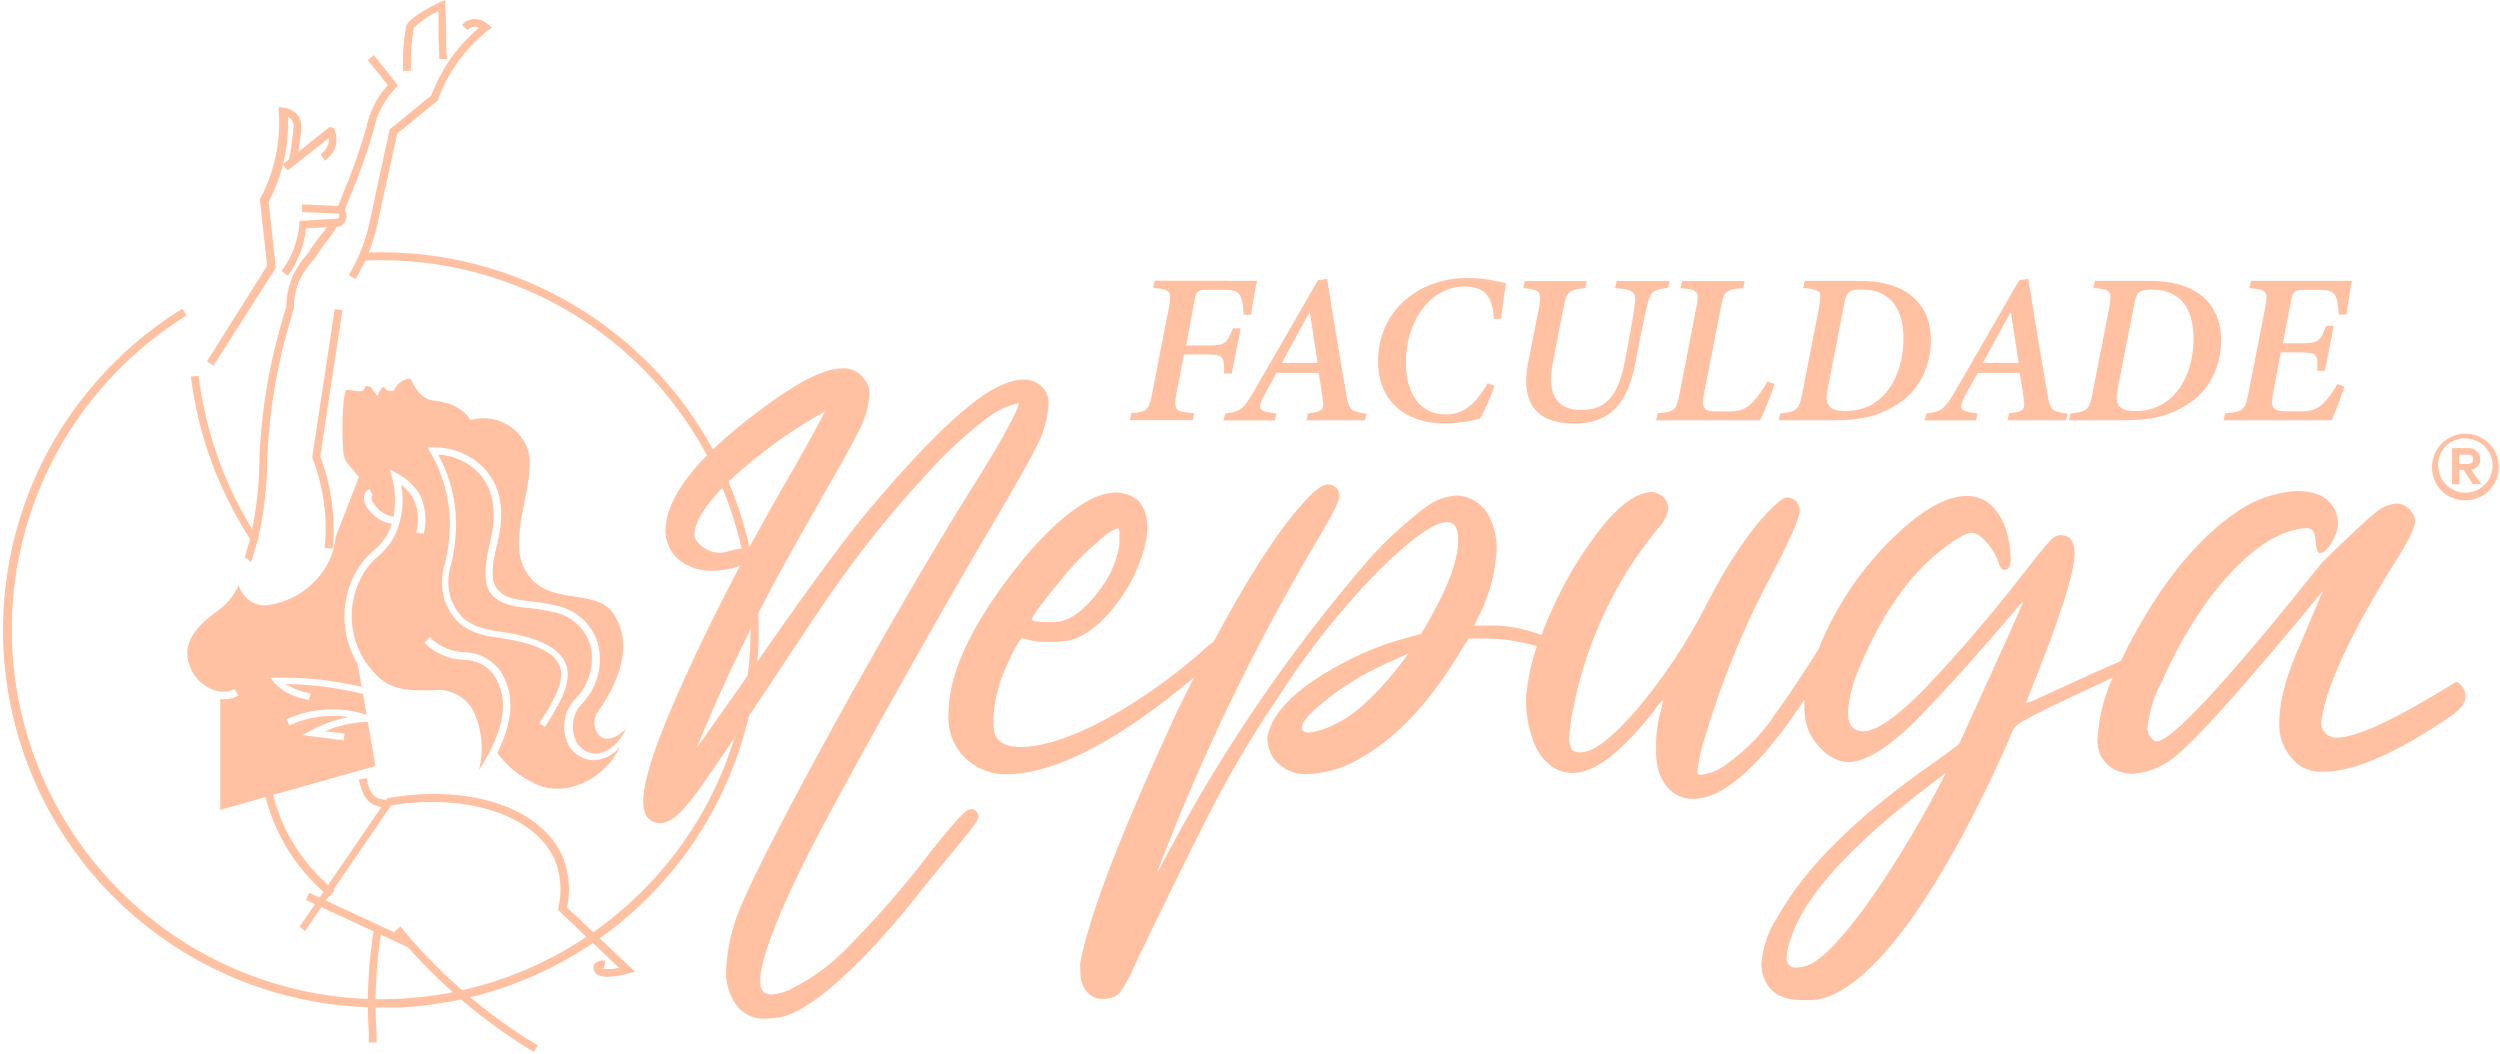 <svg xmlns="http://www.w3.org/2000/svg" width="783" height="330" viewBox="0 0 783 330" fill="none"><path d="M111.331 87.433L109.241 86.161C112.33 80.984 114.556 75.351 115.782 69.492L122.05 40.424L122.459 40.151C125.048 38.243 126.91 36.472 128.818 35.019C130.726 33.565 132.497 31.839 135.041 29.977C136.404 26.253 138.221 22.755 140.401 19.44C143.081 15.443 146.306 11.855 149.985 8.721C149.394 8.403 148.759 8.312 148.123 8.448C147.487 8.584 146.896 8.993 146.487 9.493L144.671 7.812C145.443 6.949 146.442 6.313 147.578 6.041C148.531 5.905 149.485 5.95 150.394 6.223C151.302 6.495 152.12 6.995 152.847 7.631L154.027 8.63L152.801 9.538C148.804 12.717 145.306 16.487 142.445 20.757C140.265 23.982 138.539 27.479 137.221 31.113V31.43L136.949 31.658C134.36 33.565 132.452 35.337 130.59 36.79C128.773 38.243 126.91 39.924 124.412 41.786L118.28 69.81C116.963 76.078 114.601 82.028 111.331 87.433Z" fill="#FFC1A2"></path><path d="M93.162 89.341L90.846 88.614C90.073 91.067 89.665 93.61 89.665 96.199C84.804 111.415 81.943 127.221 81.261 143.209V143.844C81.216 152.292 80.217 160.695 78.264 168.916C77.855 170.551 77.037 173.231 76.583 174.866C77.446 174.503 77.855 175.729 78.627 176.047C79.036 174.639 80.262 170.96 80.626 169.507C82.624 161.104 83.669 152.474 83.714 143.844V143.254C84.396 127.448 87.212 111.778 92.027 96.699V96.29C92.027 93.928 92.435 91.612 93.162 89.341Z" fill="#FFC1A2"></path><path d="M93.162 89.341L90.846 88.614C91.936 85.435 93.662 82.528 95.888 79.984C96.251 79.575 96.614 79.121 96.932 78.667C97.932 76.987 99.067 75.397 100.294 73.853C101.702 72.263 102.928 70.537 103.973 68.675L106.153 69.719C105.154 71.718 103.927 73.58 102.474 75.351C101.338 76.805 100.248 78.304 99.294 79.893C98.931 80.438 98.522 80.983 98.068 81.528C95.933 83.799 94.252 86.434 93.162 89.341Z" fill="#FFC1A2"></path><path d="M107.834 66.222L105.653 65.177C106.108 64.224 106.38 63.361 106.698 62.498C107.016 61.635 107.198 61.09 107.561 60.318C110.332 53.732 112.694 47.01 114.692 40.151C115.692 35.109 118.008 30.477 121.46 26.661L115.192 18.804L117.1 17.259L124.685 26.798L123.913 27.57C121.778 29.75 120.052 32.339 118.826 35.109C118.008 36.881 117.418 38.743 117.054 40.696C115.01 47.691 112.603 54.549 109.741 61.271L108.924 63.315C108.606 64.314 108.242 65.268 107.834 66.222Z" fill="#FFC1A2"></path><path d="M126.229 22.21C126.047 17.441 126.365 12.627 127.273 7.948C128.591 4.996 137.811 0.636 137.857 0.636L139.447 0V1.681C139.628 4.587 139.719 7.403 139.719 10.129C139.765 12.854 139.719 15.624 139.992 18.486H137.584C137.584 15.579 137.312 12.763 137.312 10.038C137.312 7.903 137.312 5.723 137.312 3.497C134.45 4.769 131.816 6.54 129.59 8.721C128.818 13.172 128.545 17.714 128.682 22.21H126.229Z" fill="#FFC1A2"></path><path d="M66.862 114.503L64.818 113.186L83.669 83.209L81.397 62.679V62.361C83.351 58.773 84.85 54.958 85.849 51.006C87.212 45.783 87.711 40.378 87.302 35.019V33.474L88.801 33.747C89.801 33.838 90.709 34.156 91.572 34.655C92.435 35.155 93.116 35.836 93.661 36.654C94.252 37.789 94.479 39.061 94.343 40.333C94.025 44.012 93.48 47.691 92.798 51.324L90.391 50.87C91.072 47.282 91.617 43.694 91.935 40.06C92.026 39.379 91.89 38.652 91.617 38.016C91.299 37.38 90.8 36.881 90.209 36.563C90.527 45.828 88.438 55.049 84.123 63.27L86.394 83.89L66.862 114.503Z" fill="#FFC1A2"></path><path d="M90.118 86.343L88.165 84.89C89.437 83.254 90.482 81.483 91.299 79.575C92.662 76.623 93.479 73.489 93.752 70.264V69.129H94.933L105.925 68.448C106.107 68.221 106.243 67.993 106.243 67.721C106.243 67.448 106.198 67.13 106.016 66.903L94.615 66.404V63.996L106.97 64.541L107.333 64.859C107.742 65.223 108.105 65.722 108.287 66.222C108.514 66.767 108.56 67.312 108.514 67.903C108.469 68.448 108.332 68.947 108.06 69.447C107.787 69.901 107.424 70.31 106.97 70.628L106.561 70.9H106.379L95.841 71.536C95.523 74.67 94.706 77.713 93.434 80.575C92.571 82.619 91.481 84.572 90.118 86.343Z" fill="#FFC1A2"></path><path d="M90.119 53.368L88.574 51.461L103.246 39.742L104.472 40.06L104.79 40.56C105.562 42.513 105.562 44.693 104.79 46.646C104.154 48.145 103.064 49.417 101.701 50.325L100.384 48.281C101.338 47.691 102.11 46.782 102.564 45.738C102.928 44.966 103.064 44.103 103.018 43.24L90.119 53.368Z" fill="#FFC1A2"></path><path d="M79.126 170.052C71.177 158.015 65.363 144.707 62.047 130.673C61.094 126.494 60.321 122.225 59.776 117.955L62.184 117.683C62.683 121.861 63.456 125.994 64.409 130.128C67.589 143.935 73.221 157.062 80.989 168.916L79.126 170.052Z" fill="#FFC1A2"></path><path d="M103.155 280.876C91.799 271.701 84.305 258.62 82.079 244.222L84.487 243.859C86.621 257.666 93.889 270.157 104.79 278.877L103.155 280.876Z" fill="#FFC1A2"></path><path d="M121.823 252.988C116.191 252.988 113.738 250.626 112.421 244.131L114.783 243.677C115.873 249.127 117.463 250.581 122.096 250.535V252.988H121.823Z" fill="#FFC1A2"></path><path d="M167.109 329.475C167.563 328.794 168.017 328.113 168.517 327.477L165.11 325.387C150.075 315.849 136.676 303.949 125.411 290.187L123.549 291.731C134.995 305.675 148.622 317.757 163.884 327.431L167.109 329.475Z" fill="#FFC1A2"></path><path d="M115.509 326.523C116.327 326.523 117.144 326.523 117.962 326.523V324.115C117.19 313.078 117.735 301.996 119.552 291.095L117.144 290.732C115.327 301.769 114.782 312.988 115.555 324.115C115.464 324.933 115.464 325.751 115.509 326.523Z" fill="#FFC1A2"></path><path d="M96.841 279.65L95.796 281.875L128.136 296.864L129.181 294.638L96.841 279.65Z" fill="#FFC1A2"></path><path d="M104.108 171.823L101.701 171.596C102.337 165.283 101.973 158.924 100.611 152.701C99.929 149.567 99.021 146.479 97.84 143.481V143.163V142.845L104.835 96.79L107.242 97.153L100.293 142.891C103.79 152.111 105.107 161.967 104.199 171.778H104.108V171.823Z" fill="#FFC1A2"></path><path d="M82.805 249.718L113.284 241.134L117.599 239.907L115.191 226.1H114.964C111.467 226.19 107.969 226.826 104.653 227.916L101.701 229.007L107.924 229.779L107.651 231.868L94.751 230.233L97.567 228.689C99.612 227.599 101.792 226.69 103.972 225.918C105.698 225.373 107.424 224.919 109.196 224.601L107.56 224.374C101.746 223.783 95.932 224.737 90.618 227.19L89.755 225.282C95.387 222.693 101.61 221.694 107.787 222.33C110.195 222.602 112.557 223.147 114.828 223.92L113.692 217.334C110.604 216.562 107.515 215.971 104.335 215.471C99.384 214.699 94.343 214.291 89.346 214.245C91.663 215.608 94.206 216.562 96.841 217.107H97.295L96.795 219.105H96.296C92.344 218.515 88.71 216.698 85.939 213.882L84.713 212.247H86.712C92.707 212.156 98.748 212.519 104.653 213.473C107.56 213.927 110.422 214.472 113.284 215.154L111.966 207.841C109.241 203.299 107.833 198.121 107.878 192.807C107.924 187.493 109.423 182.315 112.239 177.864C113.556 175.82 115.146 174.003 117.008 172.459C119.098 170.778 120.778 168.644 121.914 166.191C122.186 165.51 122.459 164.783 122.731 164.056C119.824 163.602 117.19 162.012 115.418 159.605C114.828 158.969 114.419 158.197 114.192 157.38C113.965 156.562 113.919 155.654 114.101 154.836C114.237 154.473 114.465 154.109 114.737 153.837C115.01 153.564 115.373 153.337 115.736 153.156L116.781 155.336C116.599 155.381 116.418 155.517 116.327 155.699C116.327 155.972 116.327 156.925 117.372 158.152C118.053 159.151 118.916 159.968 119.915 160.604C120.914 161.24 122.05 161.649 123.231 161.831C124.003 157.788 123.867 153.655 122.822 149.704L122.141 147.024L124.548 148.386C127.682 150.022 130.271 152.565 131.861 155.699C133.36 159.333 133.678 163.33 132.724 167.145L130.362 166.827C131.225 163.466 131.044 159.968 129.726 156.744C128.773 154.791 127.364 153.11 125.638 151.793C126.638 156.971 126.002 162.285 123.912 167.099C122.641 169.825 120.778 172.277 118.462 174.185C116.781 175.593 115.328 177.273 114.147 179.09C111.467 183.36 110.059 188.265 110.149 193.307C110.195 198.348 111.739 203.254 114.555 207.432C119.961 214.745 123.413 216.652 135.995 216.153C138.357 215.88 140.764 216.334 142.899 217.424C145.034 218.515 146.805 220.15 148.032 222.239C150.939 228.098 151.665 234.866 149.985 241.179C156.798 230.914 159.205 221.376 156.344 214.79C155.617 212.383 154.118 210.294 152.074 208.84C150.03 207.387 147.577 206.615 145.079 206.66C140.491 206.478 136.131 204.571 132.906 201.3L134.632 199.62C137.494 202.481 141.354 204.116 145.397 204.298C148.304 204.298 151.166 205.252 153.482 206.933C155.844 208.658 157.616 211.066 158.524 213.836C161.068 219.695 159.932 227.462 155.753 235.82C159.342 240.725 164.293 244.404 170.016 246.448C178.964 248.946 189.638 243.495 194.226 233.821C193.227 235.093 191.955 236.137 190.547 236.864C189.093 237.591 187.549 238.045 185.914 238.09H185.641C183.87 238 182.144 237.364 180.69 236.319C179.237 235.274 178.146 233.821 177.511 232.14C176.647 229.824 176.466 227.326 176.965 224.964C177.465 222.602 178.691 220.377 180.418 218.605C182.507 216.425 184.006 213.745 184.778 210.839C185.55 207.932 185.596 204.889 184.869 201.936C184.006 199.347 182.507 196.986 180.418 195.169C178.374 193.352 175.83 192.126 173.15 191.671C170.652 191.081 168.154 190.672 165.61 190.445C160.886 189.9 156.753 189.4 153.936 186.13C151.12 182.815 151.847 176.547 153.618 169.189C155.799 160.286 154.481 153.156 149.939 148.114C146.578 144.662 142.036 142.618 137.266 142.391C140.809 148.931 142.717 156.199 142.853 163.602C142.853 167.962 142.354 172.277 141.354 176.501C140.083 180.226 140.083 184.223 141.354 187.947C144.08 194.17 147.714 196.577 156.253 197.758C167.926 199.393 174.604 202.527 176.965 207.341C179.736 213.337 175.149 220.604 170.697 227.644L168.926 226.508C173.105 219.968 177.374 213.2 175.103 208.159C173.195 204.026 166.927 201.255 155.98 199.711C146.669 198.439 142.535 195.623 139.492 188.719C138.084 184.631 138.084 180.135 139.492 176.047C140.446 171.959 140.9 167.781 140.9 163.602C140.764 155.881 138.675 148.296 134.768 141.619L133.905 140.12H135.631C138.584 140.075 141.536 140.574 144.261 141.71C146.987 142.8 149.485 144.48 151.574 146.57C156.798 152.202 158.206 159.878 155.89 169.552C154.254 176.32 153.255 181.679 155.89 184.677C158.524 187.629 161.704 187.72 166.2 188.356C168.835 188.628 171.469 189.037 174.058 189.628C177.102 190.218 179.918 191.626 182.234 193.67C184.551 195.714 186.277 198.394 187.185 201.346C188.094 204.616 188.139 208.023 187.322 211.293C186.504 214.563 184.869 217.561 182.598 220.059C181.099 221.512 180.1 223.329 179.645 225.328C179.191 227.326 179.373 229.461 180.1 231.368C180.554 232.686 181.417 233.821 182.507 234.639C183.597 235.456 184.96 235.956 186.322 236.047C190.002 236.047 193.408 233.321 196.224 228.234C193.136 231.05 190.092 232.322 187.958 230.596C186.958 229.688 186.322 228.416 186.186 227.099C186.004 225.782 186.322 224.419 187.004 223.284C190.955 217.652 199.722 203.889 192.273 192.398C186.368 183.269 169.925 190.99 163.838 177.273C159.296 166.918 168.335 149.931 165.247 140.62C163.975 137.122 161.431 134.261 158.115 132.58C154.799 130.9 150.984 130.536 147.396 131.536C146.533 130.309 145.533 129.265 144.352 128.356C142.581 127.13 140.537 126.267 138.357 125.858C136.222 125.359 135.722 125.586 134.677 125.222C132.906 124.723 130.589 123.178 128.591 118.591C127.501 118.636 126.456 119 125.593 119.59C124.594 120.226 123.867 121.135 123.458 122.225C123.095 122.406 122.686 122.452 122.323 122.452C121.914 122.452 121.55 122.361 121.187 122.225C120.597 121.816 120.551 121.316 120.188 121.225C119.824 121.135 119.188 121.68 118.189 124.041L116.145 121.271C115.282 120.817 114.873 120.817 114.601 120.953C114.328 121.044 114.283 121.816 113.783 122.225C113.284 122.543 112.648 122.633 112.057 122.497C108.378 122.088 109.105 122.043 108.378 122.27C107.697 122.497 106.788 132.081 107.515 141.301C107.606 142.482 107.924 143.617 108.469 144.662L112.421 149.386L105.108 168.189C104.79 172.05 103.427 175.729 101.201 178.909C99.112 181.861 96.432 184.359 93.343 186.221C90.254 188.083 86.757 189.219 83.169 189.628C81.488 189.673 79.853 189.219 78.445 188.31C76.673 187.084 75.356 185.313 74.766 183.269C73.13 186.857 70.496 189.9 67.18 192.035C62.729 195.35 56.46 200.937 59.413 208.522C60.14 210.566 61.366 212.428 63.047 213.836C64.682 215.244 66.726 216.198 68.861 216.607C69.451 216.652 69.996 216.652 70.587 216.607C71.586 216.516 72.54 216.289 73.448 215.835L74.675 217.833C73.539 218.469 72.313 218.878 70.996 218.969H69.36H68.997V253.669L82.805 249.718Z" fill="#FFC1A2"></path><path d="M237.423 190.854C235.742 159.787 221.934 130.627 198.905 109.734C175.876 88.796 145.579 77.804 114.51 79.121C114.147 79.984 113.693 80.847 113.193 81.665C141.355 80.166 169.062 88.977 191.183 106.464C213.303 123.951 228.247 148.886 233.244 176.637C238.24 204.389 232.971 233.003 218.391 257.121C203.81 281.239 180.917 299.18 154.028 307.628C127.138 316.076 98.067 314.396 72.358 302.95C46.604 291.504 25.937 271.02 14.218 245.403C2.454 219.695 0.501 190.672 8.631 163.693C16.762 136.713 34.522 113.64 58.459 98.788L57.097 96.699C35.203 110.234 18.261 130.536 8.949 154.518C-0.362 178.545 -1.589 204.934 5.452 229.688C12.492 254.442 27.436 276.243 48.012 291.731C68.588 307.219 93.661 315.577 119.37 315.531C121.505 315.531 123.64 315.531 125.775 315.531C141.309 314.668 156.48 310.807 170.516 304.085C184.506 297.363 197.088 287.961 207.444 276.379C217.8 264.797 225.795 251.308 230.927 236.637C236.105 221.921 238.331 206.387 237.423 190.854Z" fill="#FFC1A2"></path><path d="M190.319 305.948C188.366 305.948 186.64 305.493 186.231 304.267C186.004 303.904 185.868 303.45 185.868 303.041C185.868 302.587 186.004 302.178 186.231 301.814C186.686 301.406 187.185 301.088 187.776 300.951C188.366 300.77 188.957 300.77 189.547 300.906L189.184 303.313C188.911 303.268 188.593 303.268 188.321 303.313C190.138 303.677 192.046 303.586 193.862 303.086L174.876 285.1V284.419C176.057 279.422 175.694 274.245 173.831 269.476C167.881 255.486 146.396 248.31 122.504 252.261L95.478 291.64L93.843 290.232L121.414 249.9H121.914C147.577 245.494 169.789 253.17 176.284 268.476C178.283 273.472 178.737 278.968 177.601 284.192L198.904 304.358L196.724 304.903C194.635 305.539 192.5 305.857 190.319 305.948Z" fill="#FFC1A2"></path><path fill-rule="evenodd" clip-rule="evenodd" d="M301.237 255.35C302.463 253.987 303.235 253.488 303.917 253.488C304.235 253.442 304.553 253.442 304.871 253.488C305.189 253.579 305.461 253.76 305.688 253.987C305.915 254.214 306.097 254.487 306.233 254.805C306.37 255.077 306.415 255.441 306.415 255.759C306.415 256.395 306.415 257.212 300.465 264.298C299.556 265.388 298.557 266.614 297.421 268.022L294.333 271.746C291.971 274.608 289.79 277.288 287.837 279.786C282.296 286.871 276.391 293.639 270.123 300.134C259.085 311.216 250.727 317.212 244.686 318.529C243.142 318.847 241.552 318.983 239.917 319.028C238.373 319.165 236.828 318.938 235.42 318.393C233.967 317.848 232.649 317.03 231.559 315.94C228.652 312.624 227.199 308.309 227.426 303.949C227.698 297.272 229.152 290.732 231.741 284.555C240.962 262.208 281.297 189.718 302.736 155.563C315.545 135.26 318.679 128.447 319.133 126.312C315.636 126.994 312.32 128.493 309.504 130.673C302.963 135.623 296.922 141.165 291.38 147.251C279.934 159.423 269.441 172.504 259.948 186.266C256.178 191.626 250.273 200.528 242.37 212.519C230.515 230.414 223.202 241.361 219.886 245.903C218.16 248.355 216.661 250.354 215.48 251.716C212.3 255.759 209.393 257.803 206.804 257.803C204.715 257.803 201.444 256.94 201.444 251.035C201.444 244.404 205.578 231.913 214.208 212.928C219.023 202.209 224.928 190.218 231.741 177.273C230.696 177.637 229.651 177.955 228.561 178.136C226.744 178.545 224.882 178.772 223.02 178.772C220.204 178.818 217.433 178.182 214.98 176.91C213.163 175.956 211.573 174.548 210.438 172.822C209.302 171.096 208.621 169.098 208.439 167.054V166.327C208.439 155.79 217.978 143.526 237.6 128.765C249.456 119.817 258.04 115.366 263.854 115.366C265.126 115.275 266.398 115.548 267.579 116.093C268.715 116.638 269.714 117.456 270.486 118.455C271.758 119.954 272.439 121.861 272.348 123.814C271.94 127.947 270.668 131.99 268.624 135.623C266.58 139.711 262.901 146.342 257.632 155.472C246.412 175.002 238.827 188.992 235.057 197.031L230.969 205.524C227.925 211.656 224.473 219.332 220.703 228.234L220.431 228.916C219.568 230.96 218.796 232.731 218.205 234.275C220.885 230.414 225.2 224.419 231.605 215.29C241.688 200.71 249.728 189.264 255.769 181.043C261.765 172.822 266.989 165.873 271.531 160.423C292.198 135.805 306.778 122.406 316.135 119.681C317.589 119.181 319.133 118.864 320.678 118.864C321.949 118.864 323.221 119.136 324.357 119.681C325.674 120.317 326.764 121.362 327.491 122.633C328.218 123.905 328.536 125.359 328.399 126.812C328.036 131.536 326.719 136.078 324.448 140.211C322.494 144.253 317.68 152.747 310.14 165.419C296.74 187.947 259.176 254.532 250.637 272.519C242.324 289.642 238.1 301.315 238.1 307.265C238.1 310.989 239.962 311.489 241.87 311.489C244.187 311.262 246.458 310.535 248.456 309.354C254.497 306.311 260.039 302.269 264.763 297.454C272.757 289.415 280.297 280.967 287.338 272.11C294.378 262.89 299.102 257.348 301.237 255.35ZM225.336 173.095C226.245 173.095 227.153 172.958 228.016 172.686C229.288 172.277 230.605 172.005 231.923 171.868C232.331 171.823 232.695 171.914 233.058 172.096C233.422 172.277 233.694 172.504 233.921 172.822C238.373 164.601 243.187 156.017 248.411 147.024C254.361 136.623 257.087 131.445 258.358 128.901L255.315 130.627C247.73 135.078 240.553 140.12 233.83 145.797C222.974 155.063 217.478 162.376 217.478 167.599C217.615 168.644 218.114 169.597 218.932 170.279C219.749 171.142 220.749 171.868 221.839 172.323C222.929 172.868 224.11 173.095 225.336 173.095ZM732.021 231.005C738.107 231.005 750.553 225.191 769.312 213.518C770.039 213.882 770.721 214.381 771.175 215.063C771.674 215.698 771.992 216.471 772.129 217.288C772.265 218.106 772.174 218.923 771.902 219.695C771.629 220.468 771.175 221.149 770.584 221.739L768.631 223.602C751.144 235.638 737.608 241.679 728.024 241.679C725.253 241.906 722.482 241.224 720.166 239.68C718.031 238.09 716.35 235.956 715.26 233.548C714.17 231.141 713.716 228.461 713.897 225.827C713.897 219.514 716.078 211.474 720.484 201.664L727.524 185.086C703.359 214.427 687.916 231.732 681.148 237C677.423 240.134 672.836 241.997 667.976 242.36C666.749 242.36 665.568 242.178 664.387 241.815C662.071 241.224 660.027 239.816 658.664 237.818C657.301 235.865 656.711 233.458 656.983 231.05C657.347 224.555 658.982 218.197 661.707 212.247C643.266 220.695 633.182 225.691 631.592 227.235C631.093 227.735 630.684 228.28 630.321 228.916C626.187 238.863 620.873 249.9 614.468 262.027C598.57 291.232 584.399 307.991 571.908 312.397C570.318 312.897 568.683 313.215 567.048 313.215H564.368C558.554 313.215 554.738 311.262 552.921 307.265C552.058 305.63 551.604 303.767 551.649 301.905C552.058 296.682 553.784 291.686 556.646 287.325C565.412 271.565 581.946 255.305 606.201 238.499L613.514 233.14C626.914 203.889 633.636 188.992 633.636 188.447C632.819 189.128 632.092 189.9 631.456 190.763C620.873 203.299 610.971 214.336 601.795 223.874C592.62 233.412 585.08 238.363 579.175 238.726C574.315 238.545 570.227 235.592 566.866 229.824C565.639 227.144 565.049 224.192 565.14 221.194C565.14 220.831 565.14 220.513 565.14 220.15C565.14 219.786 565.14 219.468 565.14 219.105C551.468 239.862 539.84 250.218 530.256 250.218C525.214 250.218 521.625 247.356 519.536 241.724C518.9 239.408 518.582 237.046 518.673 234.684C518.582 231.005 518.991 227.326 519.808 223.783C520.308 222.33 520.671 220.786 520.808 219.241C519.718 220.286 518.764 221.467 517.946 222.784C515.357 226.145 512.541 229.324 509.543 232.322C503.138 238.817 497.506 242.087 492.51 242.087C487.559 242.087 483.334 239.09 480.654 233.185C478.701 228.371 477.793 223.238 477.975 218.06C478.52 212.701 479.655 207.432 481.336 202.345L477.975 201.528C473.569 200.483 469.072 199.938 464.575 199.983H459.897L455.354 207.341C446.224 221.785 436.277 231.913 425.512 237.772C420.697 240.634 415.247 242.224 409.66 242.405C407.616 242.542 405.572 242.224 403.709 241.361C401.847 240.543 400.212 239.226 398.94 237.636C397.577 235.638 396.896 233.231 396.941 230.778C398.486 222.557 407.071 214.518 422.65 206.615C428.283 203.753 434.188 201.482 440.274 199.847L445.134 198.484C452.856 185.676 456.717 175.911 456.717 169.189C456.717 165.419 455.581 163.511 453.265 163.511C449.177 163.511 441.909 168.734 431.371 179.136C419.607 191.263 409.069 204.571 400.03 218.832C391.9 230.823 384.541 243.314 378 256.258C371.232 269.612 363.738 284.873 355.516 302.041C354.335 305.085 352.746 307.991 350.883 310.671C350.338 311.353 349.657 311.898 348.885 312.261C348.113 312.624 347.25 312.806 346.387 312.806C345.569 312.851 344.751 312.851 343.934 312.806C342.844 312.533 341.799 311.988 340.981 311.216C340.164 310.444 339.482 309.49 339.119 308.446C338.71 307.446 338.438 306.402 338.392 305.312L338.301 301.769C340.981 287.053 351.065 260.8 368.598 222.966C370.415 219.241 372.186 215.698 373.958 212.247C371.051 214.608 367.599 217.379 363.465 220.558C343.979 235.184 327.854 242.496 315.181 242.496C313.092 242.542 311.003 242.224 309.049 241.497C305.325 240.271 302.145 237.818 299.965 234.593C297.785 231.323 296.785 227.462 297.058 223.556C297.058 209.976 305.37 193.216 322.04 173.231C333.169 160.604 342.344 154.291 349.475 154.246C352.155 154.246 354.79 155.245 356.788 157.062C358.56 159.378 359.468 162.194 359.332 165.101C359.332 166.327 359.241 167.554 359.059 168.78C357.742 175.275 355.108 181.407 351.338 186.857C346.069 194.533 340.618 199.075 334.895 200.619C332.578 200.982 330.216 201.119 327.9 201.028C325.311 201.073 322.767 200.71 320.314 199.892C319.451 199.892 317.634 203.117 314.818 209.521C312.547 214.608 311.275 220.059 311.139 225.6C311.048 227.19 311.23 228.734 311.684 230.233C312.82 232.685 315.454 233.957 319.542 233.957C326.446 233.957 335.349 231.096 346.205 225.327C356.879 219.423 366.827 212.428 376.002 204.389C377.274 203.117 378.682 201.982 380.135 200.937C390.628 181.27 399.667 167.145 407.252 158.56C411.113 154.018 413.975 151.747 415.792 151.747C416.291 151.702 416.836 151.793 417.291 151.975C417.745 152.156 418.199 152.429 418.562 152.792C419.198 153.519 419.516 154.518 419.471 155.472C419.471 156.971 417.154 161.604 412.476 169.325C396.078 197.031 381.634 225.827 369.37 255.622C364.782 266.841 362.511 272.655 362.511 273.018C362.511 273.382 363.147 272.246 363.874 270.747C381.816 236.319 403.709 204.116 429.1 174.775C432.007 171.55 435.096 168.462 438.366 165.6C441.228 162.966 444.226 160.513 447.36 158.242C449.995 156.426 453.129 155.381 456.308 155.199C458.443 155.29 460.487 155.971 462.304 157.152C464.075 158.333 465.529 159.968 466.483 161.876C468.027 165.01 468.799 168.417 468.754 171.914C468.436 178.681 466.801 185.313 463.894 191.444L461.713 195.941H469.481C472.978 196.168 476.43 196.804 479.746 197.849C480.791 198.166 481.79 198.484 482.789 198.893C483.834 195.986 485.106 193.079 486.469 190.082C490.602 180.952 495.916 172.323 502.185 164.465C507.908 157.561 513.086 154.064 517.764 154.064C520.944 154.927 522.488 156.744 522.488 159.423C521.989 161.921 520.762 164.147 518.9 165.918C505.909 181.906 497.006 200.755 492.918 220.967C492.192 224.101 491.738 227.326 491.51 230.505C491.374 231.913 491.601 233.321 492.237 234.593C492.601 235.002 493.009 235.32 493.509 235.456C494.009 235.638 494.554 235.683 495.053 235.638C499.051 235.638 504.91 231.141 512.632 222.239C520.989 212.337 528.166 201.528 534.116 190.036C541.248 176.002 548.288 165.646 555.147 158.924C557.327 156.88 558.781 155.79 559.553 155.79C560.416 155.744 561.279 156.017 561.96 156.471C562.642 156.971 563.141 157.697 563.414 158.515C563.595 158.924 563.686 159.423 563.686 159.878C563.686 162.058 560.825 168.644 555.147 179.544C546.153 196.213 538.977 213.836 533.662 232.05C532.708 235.002 532.027 238 531.664 241.088C531.664 242.042 531.664 242.542 532.027 242.632C532.299 242.678 532.527 242.678 532.799 242.632C535.842 242.269 538.704 241.043 541.066 239.09C546.835 235.002 551.831 229.869 555.783 223.965C558.281 220.604 561.915 215.153 566.82 207.705L569.5 203.435C575.541 188.22 585.216 174.73 597.662 164.102C604.702 158.242 610.789 155.336 615.922 155.336C621.554 155.336 625.642 158.742 628.231 165.555C629.14 168.553 629.639 171.687 629.776 174.821C629.776 177.273 629.14 178.5 627.913 178.5C626.687 178.5 626.323 177.455 625.642 175.366C625.006 173.731 624.098 172.186 622.962 170.824C620.873 168.144 619.056 166.872 617.602 166.872C615.513 166.872 611.516 169.325 605.565 174.276C596.39 182.36 588.759 193.852 582.582 208.658C580.447 213.2 579.13 218.106 578.766 223.102C578.766 227.053 580.356 229.052 583.627 229.052C587.715 229.052 594.255 224.465 603.204 215.29C614.014 203.844 624.279 191.853 633.909 179.363C637.815 174.366 640.541 171.005 642.176 169.279C642.585 168.78 643.084 168.371 643.675 168.099C644.22 167.781 644.856 167.599 645.492 167.599C648.353 167.69 649.761 169.643 649.761 173.413C649.761 179.544 644.674 195.123 634.499 220.104H634.681C635.453 219.968 636.225 219.695 636.952 219.377C644.856 215.744 652.078 212.428 658.619 209.476L664.251 207.023C664.932 205.479 665.75 203.935 666.568 202.3C676.833 182.633 688.325 168.507 700.997 160.014C706.403 156.335 712.716 154.2 719.257 153.791C725.389 153.791 729.386 155.744 731.249 159.605C731.885 160.968 732.203 162.467 732.248 163.965C732.203 165.373 731.885 166.781 731.249 168.053C730.658 169.37 729.931 170.597 729.023 171.732C728.75 172.141 728.432 172.504 728.024 172.731C727.615 172.958 727.161 173.14 726.661 173.231C725.98 173.231 725.48 172.141 725.298 169.961C725.117 167.781 724.753 166.509 724.254 166.055C723.663 165.6 722.891 165.373 722.164 165.419C721.392 165.464 720.62 165.555 719.893 165.691C711.036 167.326 701.724 174.594 691.913 187.493C686.099 195.532 681.193 204.162 677.196 213.246C674.743 217.697 673.199 222.602 672.654 227.644C672.518 228.552 672.699 229.506 673.154 230.324C673.608 231.141 674.289 231.777 675.061 232.186H675.47C680.149 232.186 697.455 213.473 727.433 176.002C736.2 167.463 741.787 162.239 744.149 160.423C745.92 158.878 748.1 157.97 750.417 157.743C751.144 157.697 751.87 157.834 752.552 158.106C753.551 158.515 754.459 159.196 755.141 160.014C755.822 160.877 756.276 161.876 756.458 162.966C756.458 165.146 754.232 169.734 749.736 176.683C735.927 198.939 728.387 215.381 727.024 225.918C726.934 226.599 727.024 227.281 727.252 227.962C727.479 228.598 727.887 229.188 728.387 229.688C728.887 230.187 729.477 230.505 730.159 230.732C730.613 231.05 731.34 231.096 732.021 231.005ZM345.251 168.462C340.3 172.55 335.803 177.137 331.851 182.179C326.037 189.219 323.13 193.17 323.13 194.079C323.13 194.533 325.129 194.851 329.262 194.896C330.262 194.896 331.261 194.805 332.26 194.578C335.939 193.761 339.755 190.763 343.707 185.676C347.25 181.361 349.657 176.183 350.611 170.687V166.963C350.611 165.964 350.338 165.419 350.066 165.419C348.249 166.1 346.614 167.145 345.251 168.462ZM409.841 229.461C412.885 229.052 415.837 228.098 418.562 226.599C425.239 223.374 432.779 216.062 441.183 204.661L436.731 206.66C429.555 209.658 422.787 213.564 416.609 218.242C410.704 222.739 407.752 225.963 407.752 227.871C407.706 228.916 408.479 229.461 409.841 229.461ZM567.184 301.905C571.59 299.634 577.585 293.139 585.262 282.511C594.255 269.612 602.341 256.122 609.426 242.087L604.566 245.766C579.857 264.479 565.321 280.467 560.961 293.684C560.189 295.683 559.735 297.772 559.553 299.907C559.462 300.316 559.507 300.77 559.644 301.133C559.78 301.542 560.007 301.905 560.28 302.223C560.552 302.541 560.915 302.768 561.324 302.904C561.733 303.041 562.142 303.086 562.551 303.041H563.096C564.549 302.904 565.912 302.541 567.184 301.905Z" fill="#FFC1A2"></path><path d="M761.726 146.115C761.772 144.071 762.408 142.073 763.543 140.347C764.724 138.667 766.359 137.349 768.267 136.577C770.175 135.805 772.264 135.623 774.263 136.032C776.261 136.441 778.124 137.44 779.577 138.894C781.031 140.347 782.03 142.209 782.393 144.253C782.802 146.252 782.575 148.386 781.803 150.249C781.031 152.156 779.668 153.791 777.987 154.927C776.307 156.062 774.263 156.698 772.219 156.698C770.811 156.744 769.448 156.471 768.131 155.971C766.859 155.472 765.678 154.654 764.679 153.7C763.68 152.701 762.953 151.52 762.408 150.249C761.908 148.931 761.681 147.523 761.726 146.115ZM763.634 146.115C763.725 147.796 764.27 149.386 765.224 150.748C766.223 152.111 767.54 153.155 769.13 153.746C770.675 154.336 772.401 154.473 774.036 154.109C775.671 153.746 777.17 152.928 778.305 151.702C779.486 150.521 780.259 148.977 780.531 147.342C780.849 145.707 780.667 143.981 779.986 142.482C779.35 140.938 778.26 139.62 776.852 138.712C775.444 137.804 773.809 137.304 772.173 137.304C770.993 137.259 769.857 137.486 768.767 137.894C767.677 138.349 766.723 138.984 765.905 139.847C765.088 140.665 764.497 141.664 764.088 142.8C763.725 143.799 763.543 144.98 763.634 146.115ZM773.99 147.115L777.17 151.657H774.49L771.583 147.16H770.266V151.702H767.995V140.347H772.946C773.445 140.302 773.9 140.347 774.399 140.483C774.853 140.62 775.308 140.892 775.671 141.21C776.034 141.528 776.307 141.937 776.534 142.391C776.716 142.845 776.807 143.345 776.807 143.799C776.852 144.617 776.579 145.389 776.08 145.979C775.489 146.615 774.808 147.024 773.99 147.115ZM770.22 142.436V145.298H772.9C773.854 145.298 774.581 144.889 774.581 143.799C774.581 142.709 773.809 142.391 772.9 142.391L770.22 142.436Z" fill="#FFC1A2"></path><path d="M384.586 87.978C387.63 87.978 391.127 87.978 393.716 87.933C393.216 89.931 392.308 95.109 391.854 98.561L389.492 98.606C389.446 96.88 389.265 94.927 388.765 93.428C388.175 91.43 386.676 90.794 383.587 90.794H377.682C375.366 90.794 374.639 91.248 374.23 93.565L371.505 108.19H378.454C383.905 108.19 384.177 107.463 386.176 102.83H388.583L385.767 117.001H383.405C383.405 111.733 383.224 111.006 378 111.006H370.823L368.461 123.224C367.508 128.493 368.007 128.992 374.048 129.401L373.549 131.581H353.881L354.335 129.401C359.286 128.992 359.877 128.402 360.876 123.088L366.054 96.517C367.099 91.021 366.508 90.612 361.148 90.158L361.648 87.933H384.586V87.978Z" fill="#FFC1A2"></path><path d="M427.464 131.626H409.159L409.659 129.446C414.428 128.947 414.701 128.175 414.292 125.131C413.974 122.679 413.52 119.908 413.02 116.774H399.848C398.621 119.045 396.759 122.134 395.487 124.768C393.852 128.084 394.261 128.901 399.802 129.492L399.303 131.672H383.178L383.723 129.492C388.492 128.856 389.264 128.402 392.898 122.27L412.793 87.751L415.655 87.342C418.425 105.011 420.197 114.912 421.605 123.178C422.422 128.265 422.877 128.947 428.009 129.537L427.464 131.626ZM410.249 97.834H410.113C407.206 103.239 404.072 108.735 401.483 113.64H412.657L410.249 97.834Z" fill="#FFC1A2"></path><path d="M468.073 120.907C467.028 124.087 464.621 129.583 463.44 131.218C461.396 131.626 457.217 132.626 452.311 132.626C440.32 132.626 431.599 125.631 431.599 113.277C431.599 97.153 444.499 87.07 459.442 87.07C465.393 87.07 469.163 88.205 471.706 88.705C471.207 91.339 470.571 95.972 470.207 99.742L467.891 99.924C467.482 92.202 464.575 89.749 458.534 89.749C448.359 89.749 440.32 100.196 440.32 113.504C440.32 123.86 445.271 129.81 452.72 129.81C458.398 129.81 461.895 126.767 465.983 120.044L468.073 120.907Z" fill="#FFC1A2"></path><path d="M522.443 90.204C517.991 90.567 516.992 91.475 516.22 94.382C515.448 97.062 514.585 101.15 512.268 113.277C509.906 125.722 504.91 132.671 492.918 132.671C483.879 132.626 475.703 128.81 478.61 113.64L481.971 96.562C482.971 91.294 482.517 90.749 477.111 90.249L477.566 88.023H497.006L496.507 90.249C491.328 90.794 490.738 91.112 489.648 96.608L486.332 113.686C484.197 124.496 488.421 128.402 495.235 128.402C502.684 128.402 506.772 124.541 508.998 112.732C511.178 101.104 511.859 97.108 512.132 94.291C512.359 91.339 510.951 90.522 505.818 90.249L506.363 88.023H522.988L522.443 90.204Z" fill="#FFC1A2"></path><path d="M555.782 120.272C555.056 122.815 552.376 129.537 551.24 131.626H518.718L519.172 129.446C524.35 129.038 525.077 128.493 526.031 123.315L531.345 96.017C532.299 91.067 531.663 90.703 526.303 90.249L526.848 88.023H546.425L546.016 90.249C540.52 90.612 539.93 91.157 539.021 96.063L533.843 122.588C532.889 127.584 533.253 128.856 537.386 128.856H541.02C544.245 128.856 546.198 128.538 548.333 126.585C549.923 125.086 552.148 122.134 553.557 119.454L555.782 120.272Z" fill="#FFC1A2"></path><path d="M582.672 87.978C597.026 87.978 604.793 95.154 604.747 106.6C604.702 114.912 601.068 122.543 593.846 126.903C588.123 130.446 582.536 131.626 574.224 131.626H557.1L557.599 129.446C562.777 129.038 563.55 128.22 564.458 123.269L569.682 96.517C570.681 91.294 570.454 90.612 564.731 90.204L565.23 87.978H582.672ZM572.316 122.315C571.18 128.265 574.633 128.72 578.221 128.72C589.667 128.72 596.163 118.273 596.163 106.055C596.163 96.88 592.211 90.703 583.126 90.703C579.266 90.703 578.357 91.294 577.676 94.837L572.316 122.315Z" fill="#FFC1A2"></path><path d="M647.036 131.626H628.731L629.231 129.446C634 128.947 634.273 128.175 633.864 125.131C633.546 122.679 633.092 119.908 632.592 116.774H619.419C618.193 119.045 616.331 122.134 615.059 124.768C613.424 128.084 613.833 128.901 619.374 129.492L618.874 131.672H602.795L603.34 129.492C608.109 128.856 608.882 128.402 612.515 122.27L632.41 87.751L635.272 87.342C638.043 105.011 639.814 114.912 641.222 123.178C642.04 128.265 642.494 128.947 647.627 129.537L647.036 131.626ZM629.821 97.834H629.685C626.778 103.239 623.644 108.735 621.055 113.64H632.229L629.821 97.834Z" fill="#FFC1A2"></path><path d="M673.562 87.978C687.915 87.978 695.683 95.154 695.637 106.6C695.592 114.912 691.958 122.543 684.736 126.903C679.013 130.446 673.426 131.626 665.113 131.626H647.989L648.489 129.446C653.667 129.038 654.439 128.22 655.348 123.269L660.571 96.517C661.57 91.294 661.343 90.612 655.62 90.204L656.12 87.978H673.562ZM663.16 122.315C662.025 128.265 665.477 128.72 669.065 128.72C680.512 128.72 687.007 118.273 687.007 106.055C687.007 96.88 683.055 90.703 673.971 90.703C670.11 90.703 669.201 91.294 668.52 94.837L663.16 122.315Z" fill="#FFC1A2"></path><path d="M727.478 87.978C730.885 87.978 734.064 87.978 736.608 87.933C736.154 90.067 735.427 95.291 734.882 98.47L732.474 98.606C732.202 92.248 731.293 90.794 726.842 90.794H721.482C719.029 90.794 718.166 91.112 717.667 93.656L715.032 107.509H720.846C726.433 107.509 726.66 106.691 728.568 102.058H730.93L728.159 116.138H725.797C725.888 110.96 725.934 110.37 720.301 110.37H714.351L712.034 122.543C711.081 127.312 711.489 128.81 715.804 128.81H719.983C723.844 128.81 725.434 128.311 727.16 126.767C728.75 125.359 730.612 122.951 732.02 120.272L734.291 121.135C733.519 123.406 731.293 129.401 730.294 131.626H696.409L696.909 129.446C702.45 128.992 703.177 128.538 704.176 123.269L709.445 96.426C710.445 91.157 709.99 90.703 704.449 90.204L705.039 87.978H727.478Z" fill="#FFC1A2"></path></svg>
